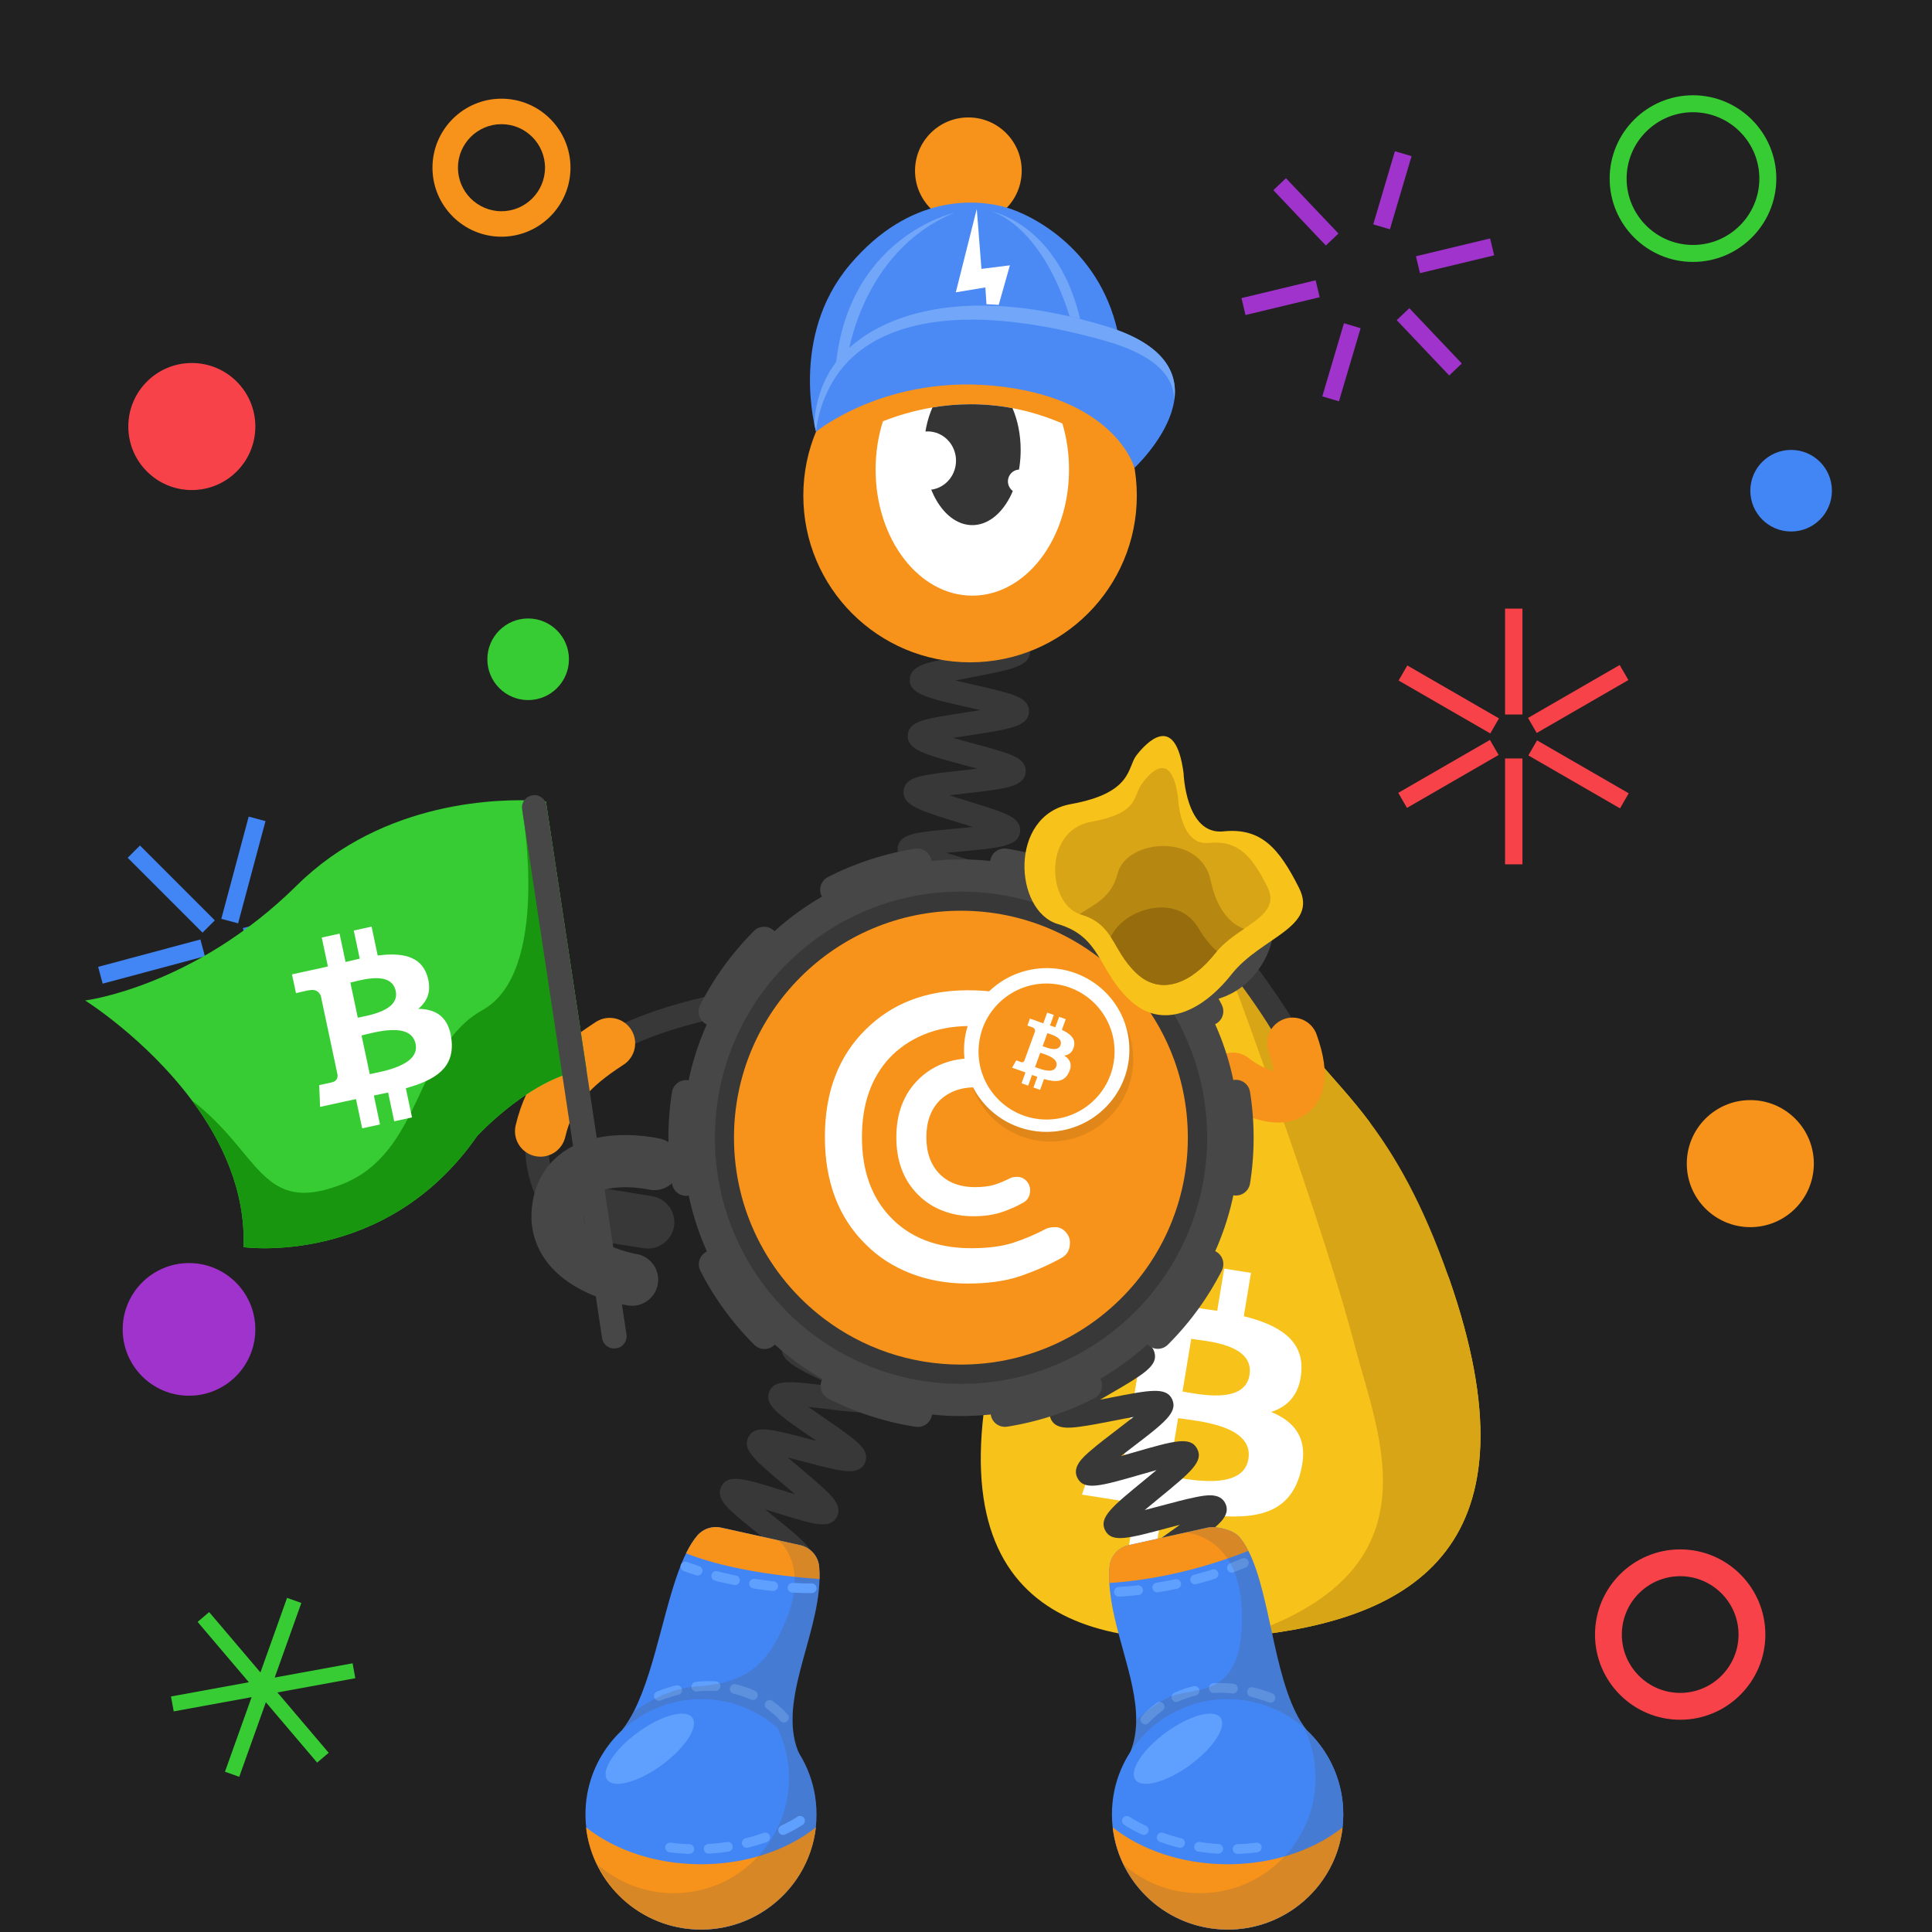 <svg width="1000" height="1000" viewBox="0 0 1000 1000" fill="none" xmlns="http://www.w3.org/2000/svg">
<rect x="0" y="0" width="1000" height="1000" fill="#333333" stroke="none"/>
<g clip-path="url(#clip0_1817_18940)">
<rect width="1000" height="1000" fill="white"/>
<path d="M1000 0H0V1000H1000V0Z" fill="white"/>
<path d="M1000 0H0V1000H1000V0Z" fill="#212121"/>
<path d="M838.347 344.202L790.898 371.597L795.398 379.391L842.847 351.996L838.347 344.202Z" fill="#F74249"/>
<path d="M795.578 383.214L791.078 391.008L838.526 418.403L843.026 410.609L795.578 383.214Z" fill="#F74249"/>
<path d="M788.016 392.58H779.016V447.37H788.016V392.58Z" fill="#F74249"/>
<path d="M771.19 382.98L723.742 410.375L728.242 418.169L775.69 390.774L771.19 382.98Z" fill="#F74249"/>
<path d="M728.422 344.441L723.922 352.235L771.37 379.63L775.87 371.836L728.422 344.441Z" fill="#F74249"/>
<path d="M788.016 315.03H779.016V369.82H788.016V315.03Z" fill="#F74249"/>
<path d="M183.909 868.64L182.5 860.92L142.189 868.29L155.97 829.69L148.579 827.05L134.8 865.65L108.26 834.41L102.279 839.49L128.81 870.73L88.5 878.09L89.909 885.81L130.229 878.45L116.439 917.04L123.829 919.68L137.619 881.09L164.149 912.32L170.13 907.24L143.6 876.01L183.909 868.64Z" fill="#37CC33"/>
<path d="M128.727 422.671L114.547 475.593L123.24 477.922L137.42 425L128.727 422.671Z" fill="#4285F4"/>
<path d="M178.633 466.195L125.711 480.375L128.04 489.068L180.962 474.888L178.633 466.195Z" fill="#4285F4"/>
<path d="M127.294 492.466L120.93 498.829L159.672 537.572L166.036 531.208L127.294 492.466Z" fill="#4285F4"/>
<path d="M108.656 497.576L94.477 550.498L103.17 552.827L117.349 499.905L108.656 497.576Z" fill="#4285F4"/>
<path d="M103.726 486.264L50.805 500.444L53.134 509.137L106.056 494.958L103.726 486.264Z" fill="#4285F4"/>
<path d="M72.45 437.63L66.086 443.994L104.828 482.736L111.192 476.373L72.45 437.63Z" fill="#4285F4"/>
<path d="M99.287 253.65C117.446 253.65 132.167 238.929 132.167 220.77C132.167 202.611 117.446 187.89 99.287 187.89C81.128 187.89 66.406 202.611 66.406 220.77C66.406 238.929 81.128 253.65 99.287 253.65Z" fill="#F74249"/>
<path d="M927.08 275.11C938.744 275.11 948.2 265.654 948.2 253.99C948.2 242.326 938.744 232.87 927.08 232.87C915.416 232.87 905.961 242.326 905.961 253.99C905.961 265.654 915.416 275.11 927.08 275.11Z" fill="#4285F4"/>
<path d="M273.369 362.36C285.033 362.36 294.489 352.904 294.489 341.24C294.489 329.576 285.033 320.12 273.369 320.12C261.705 320.12 252.25 329.576 252.25 341.24C252.25 352.904 261.705 362.36 273.369 362.36Z" fill="#37CC33"/>
<path d="M905.959 635.17C924.118 635.17 938.839 620.449 938.839 602.29C938.839 584.131 924.118 569.41 905.959 569.41C887.8 569.41 873.078 584.131 873.078 602.29C873.078 620.449 887.8 635.17 905.959 635.17Z" fill="#F7931A"/>
<path d="M97.829 722.42C116.789 722.42 132.159 707.05 132.159 688.09C132.159 669.13 116.789 653.76 97.829 653.76C78.869 653.76 63.5 669.13 63.5 688.09C63.5 707.05 78.869 722.42 97.829 722.42Z" fill="#A033CC"/>
<path d="M876.287 135.57C852.507 135.57 833.156 116.22 833.156 92.44C833.156 68.66 852.507 49.31 876.287 49.31C900.067 49.31 919.417 68.66 919.417 92.44C919.407 116.23 900.067 135.57 876.287 135.57ZM876.287 58.09C857.347 58.09 841.937 73.5 841.937 92.44C841.937 111.38 857.347 126.79 876.287 126.79C895.227 126.79 910.637 111.38 910.637 92.44C910.637 73.5 895.227 58.09 876.287 58.09Z" fill="#37CC33"/>
<path d="M259.563 122.52C239.863 122.52 223.844 106.5 223.844 86.8C223.844 67.1 239.863 51.08 259.563 51.08C279.263 51.08 295.283 67.1 295.283 86.8C295.273 106.5 279.253 122.52 259.563 122.52ZM259.563 64.27C247.143 64.27 237.033 74.38 237.033 86.8C237.033 99.22 247.143 109.33 259.563 109.33C271.983 109.33 282.094 99.22 282.094 86.8C282.094 74.38 271.983 64.27 259.563 64.27Z" fill="#F7931A"/>
<path d="M869.66 890.14C845.35 890.14 825.57 870.36 825.57 846.05C825.57 821.74 845.35 801.96 869.66 801.96C893.97 801.96 913.751 821.74 913.751 846.05C913.751 870.36 893.98 890.14 869.66 890.14ZM869.66 815.84C853.01 815.84 839.461 829.39 839.461 846.04C839.461 862.69 853.01 876.24 869.66 876.24C886.31 876.24 899.86 862.69 899.86 846.04C899.86 829.39 886.31 815.84 869.66 815.84Z" fill="#F74249"/>
<path d="M771.273 123.419L732.883 132.634L734.983 141.385L773.373 132.171L771.273 123.419Z" fill="#A033CC"/>
<path d="M729.466 159.513L722.938 165.707L750.112 194.346L756.64 188.152L729.466 159.513Z" fill="#A033CC"/>
<path d="M695.626 167.313L684.414 205.166L693.043 207.722L704.255 169.869L695.626 167.313Z" fill="#A033CC"/>
<path d="M680.968 145.083L642.578 154.297L644.679 163.049L683.069 153.835L680.968 145.083Z" fill="#A033CC"/>
<path d="M665.615 92.24L659.086 98.435L686.26 127.074L692.789 120.879L665.615 92.24Z" fill="#A033CC"/>
<path d="M722.001 78.275L710.789 116.128L719.418 118.684L730.63 80.831L722.001 78.275Z" fill="#A033CC"/>
</g>
<defs>
<clipPath id="clip0_1817_18940">
<rect width="1000" height="1000" fill="white"/>
</clipPath>
</defs>



<!-- next -->
<path d="M644.84 846.94C643.77 847.05 642.7 847.15 641.63 847.24C553.87 855.25 477.18 829.7 519.75 680.97C542.71 600.75 586.21 469.65 586.21 469.65L572.929 450.68C571.259 448.4 572.959 445.2 575.779 445.29C575.779 445.29 560.94 433.77 567.3 435.34C576.63 437.65 586.23 438.39 593.75 432.41L597.689 413.81C602.069 410.32 616.969 431.88 627.579 448.62C629.389 451.49 631.079 454.21 632.559 456.64C632.659 464.89 632.729 471.38 632.729 471.39C648.139 514.08 665.31 529.16 683.63 550.7C691.01 559.37 699.59 568.37 708.76 580.59C723.61 606.98 738.31 635.11 750 661.59C798.18 799.67 732.5 838.42 644.84 846.94Z" fill="#F7C21A"/>
<path d="M644.842 846.94C643.772 847.05 642.702 847.15 641.632 847.24C745.252 814.03 713.961 744.96 701.521 697.57C680.341 616.86 623.922 469.47 623.922 469.47L627.581 448.62L628.642 437.9C625.112 451.6 632.402 442.23 632.562 456.64C632.662 464.89 632.731 471.38 632.731 471.39C648.141 514.08 665.312 529.16 683.632 550.7C691.012 559.37 699.592 568.37 708.762 580.59C721.912 598.11 736.272 622.26 750.002 661.59C798.182 799.67 732.502 838.42 644.842 846.94Z" fill="#D8A516"/>
<path d="M604.397 466.12L582.007 437.54C582.007 437.54 581.627 438.45 575.347 438.1C569.067 437.75 569.066 437.75 563.366 436.79C562.216 436.6 582.977 447.88 582.397 448.93C581.957 449.73 598.557 468.12 598.557 468.12L604.397 466.12Z" fill="#3A3A3A"/>
<path d="M593.92 474.57L577.359 522.93L610.149 473.21L593.92 474.57Z" fill="#3A3A3A"/>
<path d="M647.428 460.61L587.048 472.69C584.658 473.17 582.338 471.62 581.858 469.23L581.798 468.93C581.318 466.54 582.868 464.22 585.258 463.74L645.638 451.66C648.028 451.18 650.347 452.73 650.827 455.12L650.888 455.42C651.358 457.81 649.818 460.14 647.428 460.61Z" fill="white"/>
<path d="M649.102 472.61L582.331 478.23C579.791 478.44 577.562 476.56 577.352 474.02C577.142 471.48 579.022 469.25 581.562 469.03L648.331 463.41C650.871 463.2 653.102 465.08 653.322 467.62C653.532 470.16 651.642 472.39 649.102 472.61Z" fill="white"/>
<path d="M621.921 503.57C626.921 491.86 628.131 479.67 623.331 467.51C622.391 465.14 624.151 462.57 626.701 462.65C628.871 462.71 630.701 462.87 630.901 463.51C637.521 477.59 637.151 493.18 630.331 507.14C629.401 508.71 626.062 509.24 623.712 508.18C621.952 507.39 621.161 505.34 621.921 503.57Z" fill="white"/>
<path d="M646.741 711.75C644.181 727.18 619.901 721.49 612.071 720.26L616.581 692.99C624.421 694.22 649.411 695.66 646.741 711.75ZM646.172 755.19C643.372 772.15 614.221 765.56 604.821 764.09L609.802 734.02C619.202 735.5 649.102 737.5 646.172 755.19ZM673.602 709.73C674.702 693.3 661.422 685.64 643.792 681.27L647.502 658.83L633.642 656.64L630.021 678.49C626.381 677.91 622.642 677.4 618.932 676.88L622.571 654.89L608.722 652.7L605.002 675.13C601.992 674.72 599.031 674.31 596.161 673.85L596.172 673.78L577.052 670.75L574.642 685.34C574.642 685.34 584.912 686.77 584.712 686.92C590.332 687.81 591.621 691.31 591.691 694.16L587.462 719.72C587.852 719.78 588.351 719.88 588.911 720.05C588.451 719.98 587.951 719.9 587.451 719.82L581.521 755.63C580.981 757.33 579.492 759.94 575.562 759.33C575.712 759.51 565.481 757.73 565.481 757.73L560.031 773.61L578.071 776.46C581.431 776.99 584.722 777.57 587.962 778.11L584.212 800.8L598.062 802.99L601.781 780.54C605.571 781.22 609.242 781.83 612.842 782.39L609.132 804.74L622.991 806.93L626.741 784.28C650.261 786.65 667.532 783.44 673.132 762.2C677.642 745.1 670.632 736.04 657.922 730.82C666.612 728.06 672.812 721.75 673.602 709.73Z" fill="white"/>
<path d="M285.351 621.96C285.351 621.96 228.241 529.009 430.041 512.479" stroke="#383838" stroke-width="12.035" stroke-miterlimit="10"/>
<path d="M279.734 585.509C284.734 564.459 295.984 552.739 315.574 540.029" stroke="#F7931A" stroke-width="26.366" stroke-miterlimit="10" stroke-linecap="round"/>
<path fill-rule="evenodd" clip-rule="evenodd" d="M299.71 627.189C300.75 619.789 307.65 614.519 315.05 615.499L337.25 619.099C344.65 620.139 349.919 627.039 348.939 634.439C347.899 641.839 341 647.109 333.6 646.129L313.199 642.979C305.729 641.939 298.68 634.589 299.71 627.189Z" fill="#383838"/>
<path d="M639.051 495.46C639.051 495.46 760.491 647.33 564.711 512.49" stroke="#383838" stroke-width="12.035" stroke-miterlimit="10"/>
<path d="M669.061 539.899C682.301 576.989 654.051 570.629 638.141 558.009" stroke="#F7931A" stroke-width="26.366" stroke-miterlimit="10" stroke-linecap="round"/>
<path fill-rule="evenodd" clip-rule="evenodd" d="M629.538 487.109C633.958 481.079 632.678 472.489 626.708 468.029L609.888 456.059C603.858 451.639 595.267 452.919 590.807 458.889C586.387 464.919 587.658 473.509 593.638 477.969L610.458 489.939C616.538 494.409 625.128 493.139 629.538 487.109Z" fill="#383838"/>
<path d="M586.922 494.1C586.922 494.1 622.871 519.73 640.941 493.25C659.011 466.77 620.401 443.18 620.401 443.18" stroke="#474747" stroke-width="27" stroke-miterlimit="10" stroke-linecap="round" stroke-linejoin="round"/>
<path d="M607.971 927.36C608.391 927.11 609.631 925.96 609.791 923.92L597.791 922.98C598.371 915.55 607.3 914.21 628.87 910.99C630.7 910.72 632.751 910.41 634.851 910.08C632.301 909.5 629.771 908.96 627.551 908.48C607.241 904.09 598.831 902.27 598.731 895.1C598.631 887.59 607.431 885.47 628.681 880.35C630.251 879.97 631.991 879.55 633.771 879.11C631.371 878.82 629.021 878.56 626.941 878.32C620.541 877.6 614.501 876.93 609.731 876.09C604.931 875.25 597.68 873.97 596.99 867.93C596.13 860.58 604.591 857.49 625.021 850.01C626.321 849.53 627.751 849.01 629.221 848.47C627.181 848.49 625.19 848.52 623.41 848.55C602.58 848.89 593.961 849.03 592.181 842.1C590.361 834.93 598.281 830.72 617.401 820.55C618.651 819.88 620.021 819.16 621.431 818.4C619.451 818.7 617.531 819 615.791 819.27C595.171 822.48 586.631 823.81 583.881 817.22C581.061 810.32 588.351 805.14 605.961 792.62C607.421 791.58 609.061 790.42 610.721 789.22C608.501 789.8 606.331 790.38 604.401 790.89C583.911 796.37 575.441 798.64 572.061 792.18C568.601 785.55 575.48 779.91 592.12 766.28C594.09 764.67 596.381 762.79 598.631 760.9C595.771 761.69 592.881 762.52 590.401 763.24C569.661 769.22 561.081 771.7 557.671 764.97C554.761 759.31 560.531 754.28 564.361 750.96C568.131 747.67 573.331 743.71 578.361 739.87C580.881 737.95 583.91 735.63 586.74 733.4C583.32 734.01 579.751 734.71 576.761 735.3C570.451 736.54 563.93 737.82 558.87 738.47C553.76 739.13 546.041 740.12 543.731 734.06C541.441 728.06 547.771 723.83 551.971 721.02C556.061 718.29 561.661 715.04 567.071 711.91C570.101 710.15 573.801 708.01 577.171 705.96C573.591 706.05 569.791 706.22 566.641 706.36C545.211 707.31 535.431 707.74 533.821 700.11C532.481 693.86 539.371 690.68 543.921 688.58C548.341 686.54 554.071 684.33 560.131 681.99C563.391 680.73 567.371 679.19 571.021 677.69C567.611 677.27 564.001 676.88 561.001 676.56C539.561 674.27 529.78 673.22 529.28 665.44C528.86 657.99 537.32 656 557.74 651.19C565.72 649.31 577.791 646.47 580.151 644.81C579.761 645.09 578.641 646.32 578.641 648.33H590.681C590.681 655.8 581.851 657.88 560.501 662.91C559.161 663.23 557.691 663.57 556.181 663.93C558.321 664.17 560.41 664.39 562.28 664.6C568.67 665.28 574.711 665.93 579.481 666.74C584.271 667.55 591.501 668.79 592.261 674.78C593.211 682.11 584.801 685.36 564.461 693.21C563.381 693.63 562.211 694.08 561.011 694.55C562.801 694.48 564.531 694.4 566.101 694.33C586.921 693.41 595.541 693.03 597.521 699.93C599.611 706.95 591.851 711.45 573.111 722.32C571.961 722.99 570.71 723.71 569.41 724.47C571.18 724.13 572.9 723.79 574.45 723.49C595.13 719.43 603.691 717.75 606.721 724.3C609.761 731.06 602.71 736.45 585.66 749.45C583.99 750.72 582.101 752.17 580.191 753.65C582.601 752.98 584.981 752.29 587.061 751.69C607.641 745.76 616.151 743.3 619.631 749.86C623.131 756.45 616.28 762.06 599.74 775.61C597.56 777.39 594.991 779.5 592.521 781.59C595.561 780.82 598.651 779.99 601.291 779.29C607.491 777.63 613.891 775.92 618.891 774.92C623.921 773.92 631.521 772.4 634.261 778.22C637.031 783.93 631.111 788.74 627.191 791.93C623.351 795.05 618.061 798.81 612.941 802.45C610.261 804.36 607.011 806.67 604.011 808.89C607.411 808.42 610.98 807.86 613.95 807.4C620.36 806.4 626.981 805.37 632.131 804.92C637.311 804.46 645.141 803.77 647.191 809.99C649.211 816.04 642.741 820.02 638.461 822.66C634.281 825.24 628.571 828.27 623.061 831.21C620.031 832.82 616.351 834.78 612.981 836.66C616.461 836.65 620.161 836.6 623.231 836.55C629.731 836.44 636.461 836.34 641.641 836.6C646.851 836.86 654.721 837.26 655.901 843.7C657.251 851.07 649.031 854.08 629.171 861.35C626.021 862.5 622.21 863.9 618.66 865.28C621.95 865.7 625.401 866.09 628.291 866.41C649.721 868.81 659.501 869.91 660.001 877.66C660.411 885.13 651.951 887.16 631.511 892.09C628.331 892.86 624.491 893.78 620.891 894.72C624.051 895.45 627.341 896.16 630.101 896.76C651.121 901.3 660.721 903.37 660.421 911.13C660.211 918.52 651.56 919.81 630.66 922.93C622.6 924.1 610.441 925.92 607.971 927.36Z" fill="#383838"/>
<path d="M505.14 627.51C502.63 621.58 508.871 616.81 513.001 613.65C517.151 610.48 522.771 606.73 528.211 603.11C530.161 601.81 532.41 600.31 534.65 598.79C531.5 599.33 528.29 599.93 525.56 600.44C519.44 601.58 513.12 602.76 508.27 603.35C503.34 603.96 495.88 604.87 493.6 599.07C490.82 591.93 498.58 587.01 517.32 575.14C519.34 573.86 521.68 572.38 523.99 570.88C520.67 571.35 517.27 571.87 514.39 572.32C507.99 573.31 501.94 574.25 497.1 574.7C492.16 575.16 484.68 575.85 482.62 569.94C480.46 563.87 487.05 559.45 491.41 556.53C495.8 553.59 501.7 550.17 507.4 546.87C509.54 545.63 512.051 544.18 514.501 542.72C510.961 543.02 507.301 543.39 504.211 543.7C497.801 544.35 491.741 544.96 486.921 545.15C481.971 545.35 474.49 545.64 472.78 539.6C470.6 532.08 479.63 527.71 499.41 518.13C501.8 516.97 504.62 515.61 507.36 514.24C503.49 514.16 499.371 514.16 495.971 514.15C489.541 514.14 483.47 514.14 478.68 513.84C473.72 513.53 466.24 513.07 465.23 506.82C463.92 499.05 473.4 495.95 494.18 489.15C496.96 488.24 500.29 487.15 503.45 486.06C499.71 485.37 495.7 484.72 492.39 484.17C486.16 483.15 479.73 482.09 474.89 480.98C469.92 479.84 462.411 478.11 462.501 471.63C462.501 465.24 470.04 463.56 475.02 462.46C479.9 461.38 486.38 460.36 492.64 459.39C495.6 458.93 499.12 458.38 502.49 457.8C499.51 456.88 496.45 455.98 493.85 455.22C487.59 453.38 481.12 451.48 476.23 449.7C471.35 447.91 463.96 445.21 464.64 438.79C465.26 432.63 472.64 431.5 477.53 430.74C482.33 430 488.41 429.45 494.85 428.86C497.46 428.62 500.491 428.34 503.501 428.03C501.291 427.34 499.11 426.67 497.19 426.08C475.85 419.53 467.01 416.82 467.69 409.23C468.31 403.1 475.56 401.85 480.36 401.01C485.08 400.19 491.101 399.52 497.461 398.81C499.991 398.53 502.91 398.2 505.82 397.85C503.71 397.27 501.631 396.71 499.791 396.22C478.341 390.46 469.46 388.07 469.85 380.49C470.2 374.33 477.461 372.77 482.261 371.73C487.001 370.71 493.031 369.79 499.421 368.81C501.841 368.44 504.62 368.02 507.41 367.56C505.27 367.06 503.161 366.58 501.291 366.16C479.701 361.26 470.77 359.23 470.87 351.68C471.04 345.48 478.241 343.64 483.001 342.42C487.731 341.21 494.03 340.01 500.12 338.84C508.19 337.3 520.38 334.97 522.81 333.42C522.37 333.7 521.12 334.98 521.12 337.13H533.16C533.16 344.78 524.151 346.5 502.381 350.66C499.981 351.12 497.2 351.65 494.44 352.21C497.72 353 501.101 353.77 503.961 354.42C510.271 355.85 516.23 357.21 520.89 358.57C525.63 359.96 532.8 362.05 532.62 368.25C532.32 375.96 523.22 377.35 501.24 380.71C498.84 381.08 496.051 381.5 493.291 381.95C496.601 382.89 500.031 383.81 502.921 384.59C509.151 386.26 515.03 387.84 519.61 389.38C524.28 390.95 531.35 393.32 530.9 399.52C530.4 406.02 522.57 407.42 517.4 408.34C512.17 409.28 505.371 410.04 498.791 410.77C496.521 411.02 493.911 411.31 491.291 411.63C494.531 412.68 497.881 413.71 500.721 414.58C506.851 416.46 512.641 418.24 517.131 419.92C521.721 421.64 528.65 424.24 528.02 430.37C527.23 437.99 518.07 438.82 495.94 440.85C494.03 441.02 491.88 441.22 489.68 441.44C492.31 442.24 494.94 443.01 497.23 443.68C503.2 445.43 509.361 447.24 513.971 448.91C518.611 450.59 525.61 453.12 525.18 459.23C524.69 466.57 515.85 467.95 494.49 471.29C493.47 471.45 492.37 471.62 491.24 471.8C492.32 471.98 493.35 472.15 494.33 472.31C515.64 475.81 524.461 477.25 525.041 484.52C525.541 491.56 518.02 494.02 497.91 500.6C496.47 501.07 494.891 501.59 493.261 502.13C494.201 502.13 495.12 502.13 495.98 502.13C518.2 502.16 527.39 502.17 529.12 509.45C530.77 516.34 523.66 519.78 504.66 528.98C502.62 529.97 500.311 531.09 497.971 532.24C499.741 532.07 501.461 531.9 503.011 531.74C525.121 529.51 534.27 528.58 536.6 535.78C538.53 541.56 532.35 545.66 528.27 548.36C524.25 551.02 519 554.07 513.43 557.29C511.31 558.52 508.88 559.93 506.45 561.36C508.59 561.04 510.681 560.72 512.541 560.43C534.451 557.04 543.511 555.63 546.171 562.72C548.351 568.47 542.31 572.84 538.32 575.73C534.38 578.58 529.221 581.85 523.751 585.31C521.601 586.67 519.12 588.24 516.66 589.84C519.01 589.42 521.32 588.99 523.35 588.61C545.03 584.57 554 582.9 556.85 589.9C559.2 595.64 553.241 600.17 549.291 603.16C545.401 606.12 540.05 609.68 534.87 613.12C528.05 617.66 517.74 624.53 516.1 626.89C516.4 626.46 517.051 624.79 516.221 622.81L505.14 627.51Z" fill="#383838"/>
<path d="M352.929 930.65C353.469 930.26 354.538 928.8 354.398 926.79L342.389 927.6C341.959 921.25 349.189 918.84 353.979 917.24C358.719 915.66 364.979 914.02 371.019 912.43C373.349 911.82 376.079 911.1 378.759 910.37C375.579 909.72 372.289 909.1 369.509 908.58C349.549 904.82 341.289 903.27 341.289 895.98C341.289 888.31 350.648 886.68 371.148 883.09C373.608 882.66 376.488 882.15 379.318 881.63C376.108 880.64 372.758 879.67 369.938 878.86C350.378 873.19 342.279 870.85 343.019 863.55C343.849 855.89 353.318 855.31 374.068 854.04C376.718 853.88 379.849 853.69 382.889 853.46C379.679 852 376.278 850.52 373.438 849.29C367.708 846.8 362.298 844.45 358.118 842.32C354.028 840.23 347.189 836.73 348.749 830.58C350.589 823.11 360.069 823.87 380.839 825.54C383.529 825.76 386.719 826.01 389.809 826.22C386.839 824.29 383.669 822.31 381.039 820.67C375.949 817.5 370.688 814.22 366.858 811.47C363.108 808.79 356.829 804.29 359.309 798.43C362.169 791.38 371.398 793.47 391.618 798.06C394.088 798.62 396.999 799.28 399.849 799.89C397.379 797.84 394.809 795.77 392.629 794.02C387.919 790.22 383.039 786.3 379.519 783.07C375.889 779.74 370.408 774.72 373.448 769.18C377.028 762.73 385.238 765.29 405.068 771.46C407.068 772.08 409.338 772.79 411.648 773.49C409.838 771.94 408.028 770.43 406.448 769.1C390.558 755.75 383.979 750.22 387.419 743.75C390.749 737.4 398.939 739.58 418.749 744.83C420.009 745.16 421.369 745.53 422.789 745.9C421.779 745.21 420.808 744.54 419.908 743.92C402.698 732.11 395.579 727.23 398.129 720.45C400.559 713.86 408.809 714.86 428.749 717.28C429.829 717.41 430.979 717.55 432.169 717.69C431.549 717.4 430.948 717.11 430.368 716.84C411.858 708.11 403.408 704.13 404.868 696.95C406.288 690.07 414.559 689.73 434.549 688.92C435.889 688.87 437.349 688.81 438.849 688.74C437.959 688.47 437.098 688.21 436.278 687.97C416.018 681.89 407.629 679.38 408.019 672.05C408.429 664.97 416.609 663.54 436.389 660.08C444.079 658.73 455.698 656.7 458.068 655.26C457.488 655.61 456.299 657 456.299 659.04H468.339C468.339 666.71 458.979 668.34 438.469 671.93C435.929 672.38 432.919 672.9 429.999 673.45C433.319 674.51 436.818 675.56 439.738 676.43C445.698 678.22 451.339 679.91 455.719 681.53C460.019 683.12 467.209 685.78 466.379 692.06C465.459 699.69 455.928 700.08 435.028 700.93C432.288 701.04 429.038 701.18 425.908 701.35C429.148 702.95 432.619 704.59 435.499 705.95C440.899 708.5 446.489 711.13 450.599 713.4C454.619 715.62 461.338 719.33 459.608 725.42C457.428 732.88 447.989 731.73 427.299 729.22C424.619 728.89 421.438 728.51 418.358 728.18C421.188 730.19 424.209 732.26 426.719 733.99C431.689 737.4 436.838 740.93 440.578 743.87C444.438 746.9 450.279 751.48 447.669 757.22C444.929 763.06 437.518 761.6 432.608 760.63C427.798 759.68 421.629 758.05 415.669 756.46C413.279 755.83 410.479 755.08 407.709 754.38C409.939 756.3 412.238 758.24 414.198 759.88C418.868 763.8 423.698 767.86 427.198 771.21C430.758 774.62 436.149 779.77 433.099 785.26C429.529 791.68 421.319 789.13 401.499 782.95C399.809 782.42 397.928 781.84 395.988 781.25C397.458 782.45 398.898 783.61 400.188 784.65C416.448 797.74 423.168 803.16 419.988 809.73C416.848 816.12 408.679 814.27 388.969 809.81C387.699 809.52 386.309 809.21 384.879 808.89C385.759 809.44 386.608 809.97 387.408 810.47C405.228 821.59 412.608 826.19 410.368 833.11C408.128 839.82 399.859 839.16 379.889 837.55C378.639 837.45 377.279 837.34 375.879 837.23C376.699 837.59 377.499 837.93 378.249 838.26C397.639 846.68 405.659 850.16 404.389 857.39C403.159 864.33 394.868 864.84 374.818 866.06C373.338 866.15 371.719 866.25 370.039 866.36C371.179 866.69 372.279 867.01 373.299 867.31C393.599 873.19 402.008 875.62 401.618 882.99C401.208 890.07 393.018 891.5 373.238 894.96C371.488 895.27 369.529 895.61 367.519 895.97C368.999 896.25 370.439 896.52 371.749 896.77C392.569 900.69 401.189 902.31 401.479 909.7C401.789 916.83 393.679 918.96 374.089 924.09C366.549 926.05 355.169 929.03 352.929 930.65Z" fill="#383838"/>
<path d="M497.418 732.95C576.978 732.95 641.468 668.46 641.468 588.9C641.468 509.34 576.978 444.85 497.418 444.85C417.858 444.85 353.367 509.34 353.367 588.9C353.367 668.45 417.858 732.95 497.418 732.95Z" fill="#474747"/>
<path d="M497.422 716.28C567.782 716.28 624.812 659.25 624.812 588.89C624.812 518.54 567.782 461.5 497.422 461.5C427.072 461.5 370.031 518.53 370.031 588.89C370.031 659.25 427.062 716.28 497.422 716.28Z" fill="#383838"/>
<path d="M599.282 690.74C655.532 634.48 655.532 543.28 599.282 487.02C543.032 430.77 451.822 430.77 395.562 487.02C339.312 543.28 339.312 634.48 395.562 690.74C451.812 746.99 543.022 746.99 599.282 690.74Z" stroke="#474747" stroke-width="14.819" stroke-miterlimit="10" stroke-linecap="round" stroke-dasharray="45.27 45.27"/>
<path d="M614.826 588.85C614.826 653.72 562.236 706.31 497.366 706.31C470.816 706.31 446.326 697.5 426.656 682.65C412.096 671.66 400.176 657.35 392.026 640.86C384.266 625.18 379.906 607.52 379.906 588.85C379.906 523.98 432.496 471.39 497.366 471.39C562.236 471.39 614.826 523.98 614.826 588.85Z" fill="#F7931A"/>
<path fill-rule="evenodd" clip-rule="evenodd" d="M541.49 636C542.65 635.46 544.211 635.18 546.251 635.18C548.291 635.18 550.061 636 551.551 637.63C553.051 639.26 553.801 641.1 553.801 643.21C553.801 647.02 552.241 649.67 549.171 651.24C542.571 654.91 535.43 657.97 527.95 660.56C520.4 663.08 511.351 664.37 500.881 664.37C490.411 664.37 480.61 662.67 471.57 659.2C462.52 655.73 454.7 650.7 448.11 644.1C434.03 630.29 426.961 611.73 426.961 588.46C426.961 565.2 434.03 546.7 448.11 532.83C461.78 519.29 479.401 512.56 500.961 512.56C511.371 512.56 520.341 513.85 527.891 516.37C535.441 518.89 541.22 521.27 545.23 523.44C549.24 525.62 551.691 527.39 552.511 528.75C553.331 530.11 553.801 531.81 553.801 533.85C553.801 535.89 553.051 537.73 551.551 539.36C550.051 540.99 548.291 541.81 546.251 541.81C544.211 541.81 542.65 541.54 541.49 540.99C535.85 538 530.06 535.62 524.15 533.78C518.23 531.94 510.891 531.06 502.051 531.06C493.211 531.06 485.251 532.56 478.181 535.48C471.041 538.47 465.121 542.55 460.291 547.72C450.841 557.99 446.141 571.59 446.141 588.53C446.141 605.47 450.831 619.07 460.291 629.34C470.561 640.49 484.781 646.07 502.801 646.07C511.101 646.07 518.24 645.19 524.16 643.35C530.13 641.37 535.91 638.99 541.49 636Z" fill="white"/>
<path fill-rule="evenodd" clip-rule="evenodd" d="M524.143 612.459C524.683 612.189 525.502 612.049 526.522 612.049C527.542 612.049 528.423 612.459 529.173 613.269C529.923 614.089 530.263 615.039 530.263 616.059C530.263 617.959 529.512 619.329 527.952 620.069C524.622 621.909 521.083 623.469 517.343 624.699C513.603 625.919 509.042 626.599 503.812 626.599C498.573 626.599 493.682 625.709 489.192 624.009C484.702 622.309 480.763 619.789 477.423 616.459C470.353 609.519 466.883 600.269 466.883 588.639C466.883 577.009 470.423 567.759 477.423 560.819C484.293 554.089 493.063 550.689 503.883 550.689C509.123 550.689 513.613 551.299 517.353 552.599C521.093 553.889 524.022 555.049 525.992 556.139C528.032 557.229 529.192 558.109 529.662 558.789C530.072 559.469 530.272 560.289 530.272 561.309C530.272 562.329 529.933 563.209 529.183 564.029C528.433 564.849 527.552 565.249 526.532 565.249C525.512 565.249 524.692 565.109 524.152 564.839C521.362 563.339 518.443 562.189 515.513 561.239C512.593 560.289 508.842 559.879 504.492 559.879C500.142 559.879 496.122 560.629 492.522 562.119C488.982 563.619 485.992 565.659 483.612 568.239C478.922 573.409 476.543 580.209 476.543 588.639C476.543 597.069 478.922 603.869 483.612 609.039C488.782 614.619 495.852 617.399 504.832 617.399C508.982 617.399 512.523 616.929 515.513 616.039C518.433 615.119 521.363 613.889 524.143 612.459Z" fill="white" stroke="white" stroke-width="5.873"/>
<path d="M327.173 662.37C327.173 662.37 283.533 655.66 289.053 624.08C294.573 592.5 338.693 602.52 338.693 602.52" stroke="#474747" stroke-width="27" stroke-miterlimit="10" stroke-linecap="round" stroke-linejoin="round"/>
<path fill-rule="evenodd" clip-rule="evenodd" d="M282.551 414.81L303.561 553.81C276.251 556.31 247.001 587.95 247.001 587.95C199.821 655.92 126.051 645.51 126.051 645.51C127.171 616.26 114.79 590.31 99.33 569.57C75.39 537.46 44.07 517.85 44.07 517.85C44.07 517.85 100.47 510.86 153.66 458.27C198.71 413.72 259.921 413.46 277.591 414.43C280.771 414.6 282.551 414.81 282.551 414.81Z" fill="#37CC33"/>
<path fill-rule="evenodd" clip-rule="evenodd" d="M282.549 414.81L303.559 553.81C276.249 556.31 246.999 587.95 246.999 587.95C199.819 655.92 126.049 645.51 126.049 645.51C127.169 616.26 114.788 590.31 99.328 569.57C134.748 596.58 135.079 629.45 177.049 612.97C219.029 596.48 214.758 542.28 249.818 522.77C284.898 503.25 270.599 421.16 270.599 421.16L277.578 414.43C280.768 414.6 282.549 414.81 282.549 414.81Z" fill="#19960F"/>
<path fill-rule="evenodd" clip-rule="evenodd" d="M319.042 697.84L318.742 697.89C315.342 698.4 312.172 696.06 311.652 692.66L270.242 418.78C269.732 415.38 272.072 412.21 275.472 411.69L275.772 411.64C279.172 411.13 282.342 413.47 282.862 416.87L324.272 690.75C324.782 694.16 322.442 697.33 319.042 697.84Z" fill="#474747"/>
<path d="M204.82 512.94C207 523.23 190.4 525.61 185.2 526.76L181.351 508.58C186.551 507.43 202.55 502.21 204.82 512.94ZM215.101 540.27C217.501 551.57 197.641 554.59 191.391 555.97L187.141 535.93C193.401 534.56 212.601 528.48 215.101 540.27ZM221.141 505.1C217.801 494.55 207.621 493 195.501 494.58L192.33 479.62L183.11 481.64L186.2 496.2C183.78 496.73 181.31 497.32 178.86 497.91L175.751 483.25L166.541 485.27L169.711 500.22C167.721 500.7 165.77 501.17 163.86 501.59L163.851 501.54L151.141 504.33L153.2 514.05C153.2 514.05 159.981 512.43 159.891 512.58C163.621 511.76 165.291 513.64 166.041 515.41L169.65 532.45C169.91 532.39 170.251 532.33 170.641 532.3C170.331 532.37 170.001 532.44 169.671 532.52L174.73 556.39C174.81 557.59 174.51 559.59 171.91 560.17C172.05 560.25 165.211 561.64 165.211 561.64L165.681 572.92L177.671 570.29C179.901 569.8 182.111 569.36 184.261 568.9L187.471 584.03L196.681 582.01L193.511 567.04C196.051 566.54 198.501 566.02 200.891 565.49L204.041 580.39L213.261 578.37L210.061 563.27C225.371 558.99 235.39 552.75 233.69 538.08C232.32 526.27 225.72 522.31 216.48 522.16C221.26 518.28 223.591 512.81 221.141 505.1Z" fill="white"/>
<path fill-rule="evenodd" clip-rule="evenodd" d="M612.618 400.2C612.618 400.2 613.659 432.31 633.179 430.32C652.689 428.32 661.939 438.86 672.339 459.5C682.739 480.15 652.708 484.95 637.438 504.31C622.168 523.67 601.508 533.33 584.828 517.72C568.148 502.12 570.179 484.97 547.509 478.27C524.839 471.57 521.999 422.02 554.249 416.2C586.499 410.38 583.358 397.22 588.188 391C593.018 384.77 608.358 367.83 612.618 400.2Z" fill="#F7C21A"/>
<path fill-rule="evenodd" clip-rule="evenodd" d="M643.926 480.74C638.766 484.26 633.136 488.15 628.946 493.46C617.146 508.42 601.186 515.88 588.296 503.83C575.406 491.77 576.976 478.52 559.466 473.35C559.246 473.28 559.026 473.21 558.806 473.13C541.906 467.2 540.076 429.83 564.666 425.39C589.586 420.89 586.266 412.57 590.896 405.92C595.526 399.27 606.476 388.02 609.766 413.03C609.766 413.03 610.576 437.84 625.646 436.3C640.726 434.76 647.876 442.89 655.906 458.85C661.086 469.13 653.286 474.33 643.926 480.74Z" fill="#D8A516"/>
<path fill-rule="evenodd" clip-rule="evenodd" d="M643.933 480.74C639.153 484 633.972 487.58 629.902 492.31C629.582 492.68 629.262 493.07 628.952 493.46C617.152 508.42 601.193 515.88 588.303 503.83C581.443 497.41 578.682 490.66 574.952 484.96C571.682 479.96 567.673 475.77 559.473 473.35C559.253 473.28 559.032 473.21 558.812 473.13C567.323 467.52 575.182 464.6 578.572 451.86C583.262 434.22 621.472 430.97 626.652 455.75C630.402 473.7 639.313 479.11 643.933 480.74Z" fill="#B78811"/>
<path fill-rule="evenodd" clip-rule="evenodd" d="M629.903 492.31C629.583 492.68 629.263 493.07 628.953 493.46C617.153 508.42 601.194 515.88 588.304 503.83C581.444 497.41 578.683 490.66 574.953 484.96C581.523 470.45 609.273 461.59 620.363 480.44C623.523 485.81 626.783 489.62 629.903 492.31Z" fill="#966C0C"/>



<!-- next -->
<path d="M416.021 912.38C420.051 920.42 422.331 929.49 422.331 939.1C422.331 956.93 414.512 972.94 402.102 983.87C391.831 992.91 378.411 998.49 363.711 998.73C345.491 999.04 328.942 990.99 317.742 978.16C312.372 972 308.231 964.729 305.731 956.749C304.031 951.319 303.091 945.56 303.041 939.6C302.941 928.3 306.001 917.72 311.381 908.68C313.151 905.71 315.161 902.91 317.401 900.3H317.381C317.411 900.27 317.441 900.25 317.461 900.22C318.841 898.62 320.302 897.1 321.842 895.65C324.122 892.82 326.172 889.51 328.052 885.85C339.932 862.65 344.622 825.27 355.112 803.99C356.862 800.43 358.772 797.33 360.912 794.81C363.932 791.26 368.702 789.69 373.262 790.7L402.852 797.26C402.852 797.26 402.852 797.259 402.862 797.269L414.142 799.769C419.532 800.959 423.562 805.499 424.012 810.999C424.182 813.079 424.232 815.18 424.182 817.3C423.482 848.27 401.322 882.51 414.242 909.11C414.832 910.12 415.392 911.15 415.912 912.19C415.952 912.25 415.981 912.32 416.021 912.38Z" fill="#4285F4"/>
<path d="M405.791 889.05C405.791 889.05 381.941 859.14 335.461 880.1" stroke="#5FA0FF" stroke-width="5" stroke-miterlimit="10" stroke-linecap="round" stroke-linejoin="round" stroke-dasharray="10 10"/>
<path d="M424.179 817.3C388.639 814.76 367.139 808.76 355.109 803.99C356.859 800.43 358.769 797.33 360.909 794.81C363.929 791.26 368.699 789.69 373.259 790.7L402.849 797.26C402.849 797.26 402.849 797.259 402.859 797.269L414.139 799.769C419.529 800.959 423.559 805.499 424.009 810.999C424.179 813.079 424.229 815.18 424.179 817.3Z" fill="#F7931A"/>
<path opacity="0.2" d="M416.024 912.38C420.054 920.42 422.334 929.49 422.334 939.1C422.334 956.93 414.514 972.94 402.104 983.87L317.745 978.16C312.375 972 308.234 964.73 305.734 956.75L311.384 908.68C313.154 905.71 315.164 902.91 317.404 900.3H317.384C317.414 900.27 317.444 900.25 317.464 900.22C318.844 898.62 320.305 897.1 321.845 895.65C324.125 892.82 326.175 889.51 328.055 885.85C336.715 879.84 348.124 873.84 359.944 872.97C384.544 871.15 397.004 864.16 407.634 836.52C418.154 809.19 403.205 797.53 402.865 797.27L414.145 799.77C419.535 800.96 423.565 805.5 424.015 811C426.675 843.56 400.445 880.7 414.245 909.11C414.835 910.12 415.395 911.15 415.915 912.19C415.955 912.25 415.984 912.32 416.024 912.38Z" fill="#565656"/>
<path d="M362.97 998.74C395.91 998.74 422.62 972.03 422.62 939.09C422.62 906.15 395.91 879.44 362.97 879.44C330.03 879.44 303.32 906.15 303.32 939.09C303.33 972.04 330.03 998.74 362.97 998.74Z" fill="#4285F4"/>
<path d="M409.16 954.25C396.09 960.95 380.21 964.89 363.08 964.93H362.82C362.56 964.93 362.3 964.93 362.04 964.92C338.84 964.76 317.98 957.44 303.32 945.82C306.65 975.41 331.71 998.45 362.24 998.73C362.43 998.74 362.62 998.74 362.81 998.74H363C375.64 998.7 387.36 994.76 397.01 988.06C410.8 978.51 420.35 963.31 422.32 945.82C418.37 948.97 413.95 951.79 409.16 954.25Z" fill="#F7931A"/>
<path opacity="0.2" d="M402.471 894.41C406.241 902.23 408.351 911 408.351 920.26C408.351 953.2 381.641 979.91 348.701 979.91C333.551 979.91 319.731 974.25 309.211 964.95C318.841 984.95 339.301 998.75 362.981 998.75C395.921 998.75 422.631 972.04 422.631 939.1C422.621 921.3 414.821 905.34 402.471 894.41Z" fill="#565656"/>
<path d="M342.508 913.608C354.674 904.731 361.771 893.744 358.359 889.069C354.948 884.393 342.32 887.799 330.154 896.676C317.988 905.553 310.89 916.539 314.302 921.215C317.713 925.89 330.341 922.484 342.508 913.608Z" fill="#5FA0FF"/>
<path d="M695.271 939.6C695.101 959.68 684.842 977.45 669.392 988.15C659.702 994.86 647.942 998.79 635.362 998.74H635.171C634.981 998.74 634.792 998.74 634.602 998.73C602.132 998.19 575.972 971.7 575.972 939.1C575.972 935.1 576.361 931.19 577.131 927.42C578.181 922.11 579.942 917.06 582.302 912.37L582.282 912.38C582.322 912.32 582.352 912.25 582.392 912.19C582.922 911.15 583.482 910.12 584.072 909.11C584.482 908.26 584.862 907.4 585.202 906.53C587.242 901.38 588.072 895.96 588.102 890.36C588.192 868.11 575.422 842.88 574.202 819.37C574.052 816.55 574.061 813.76 574.291 811C574.741 805.5 578.782 800.96 584.162 799.77L613.731 793.21L625.052 790.7C629.612 789.69 638.442 791.95 641.472 795.51C643.212 797.55 644.751 799.98 646.151 802.72C658.401 826.66 659.252 874.27 676.472 895.65C678.012 897.1 679.462 898.62 680.842 900.22C680.872 900.25 680.892 900.26 680.912 900.3C689.952 910.85 695.391 924.59 695.271 939.6Z" fill="#4285F4"/>
<path d="M579.133 823.91C579.133 823.91 611.473 822.85 643.823 808.98" stroke="#5FA0FF" stroke-width="5" stroke-miterlimit="10" stroke-linecap="round" stroke-linejoin="round" stroke-dasharray="10 10"/>
<path d="M420.172 822.07C420.172 822.07 387.822 822.84 354.742 810.82" stroke="#5FA0FF" stroke-width="5" stroke-miterlimit="10" stroke-linecap="round" stroke-linejoin="round" stroke-dasharray="10 10"/>
<path d="M592.805 890.05C592.805 890.05 616.654 860.14 663.134 881.1" stroke="#5FA0FF" stroke-width="5" stroke-miterlimit="10" stroke-linecap="round" stroke-linejoin="round" stroke-dasharray="10 10"/>
<path d="M646.151 802.72C615.601 814.78 589.642 818.38 574.202 819.37C574.052 816.55 574.061 813.76 574.291 811C574.741 805.5 578.782 800.96 584.162 799.77L613.731 793.21L625.052 790.7C629.612 789.69 638.442 791.95 641.472 795.51C643.212 797.55 644.751 799.98 646.151 802.72Z" fill="#F7931A"/>
<path opacity="0.2" d="M695.272 939.6C695.102 959.68 684.842 977.45 669.392 988.15C669.342 988.12 669.282 988.09 669.232 988.06C659.202 982.3 598.802 947.32 577.132 927.42L576.742 927.06C578.272 919.62 581.182 912.68 585.202 906.53C587.242 901.38 588.072 895.96 588.102 890.36C594.322 884.66 601.002 879.99 606.392 877.91C619.382 872.9 643.302 879.51 642.852 836.21C642.452 799.02 620.042 793.91 613.732 793.21L625.052 790.7C629.612 789.69 638.442 791.95 641.472 795.51C658.422 815.44 657.282 871.83 676.472 895.65C678.012 897.1 679.462 898.62 680.842 900.22C680.872 900.25 680.892 900.26 680.912 900.3C689.952 910.85 695.392 924.59 695.272 939.6Z" fill="#565656"/>
<path d="M695.271 939.1C695.271 959.38 685.111 977.3 669.581 988.06C659.931 994.76 648.221 998.7 635.581 998.74H635.391C635.201 998.74 635.011 998.74 634.821 998.73C602.021 998.43 575.531 971.85 575.531 939.1C575.531 934.98 575.951 930.95 576.741 927.06C578.281 919.62 581.201 912.68 585.231 906.53C595.911 890.22 614.381 879.45 635.391 879.45C668.471 879.45 695.271 906.15 695.271 939.1Z" fill="#4285F4"/>
<path d="M681.792 954.25C668.712 960.95 652.832 964.89 635.702 964.93H635.442C635.182 964.93 634.922 964.93 634.662 964.92C611.452 964.76 590.582 957.44 575.922 945.82C579.252 975.41 604.322 998.45 634.862 998.73C635.052 998.74 635.242 998.74 635.432 998.74H635.622C648.272 998.7 659.992 994.76 669.642 988.06C683.442 978.51 692.992 963.31 694.962 945.82C691.002 948.96 686.592 951.79 681.792 954.25Z" fill="#F7931A"/>
<path opacity="0.2" d="M675.039 894.41C678.819 902.23 680.938 911 680.938 920.26C680.938 953.2 654.129 979.91 621.049 979.91C605.839 979.91 591.958 974.25 581.398 964.95C591.068 984.95 611.608 998.75 635.378 998.75C668.448 998.75 695.269 972.04 695.269 939.1C695.269 921.3 687.439 905.34 675.039 894.41Z" fill="#565656"/>
<path d="M615.906 913.614C628.072 904.737 635.169 893.751 631.758 889.075C628.346 884.4 615.718 887.806 603.552 896.682C591.386 905.559 584.289 916.546 587.7 921.221C591.112 925.897 603.74 922.491 615.906 913.614Z" fill="#5FA0FF"/>
<path d="M583.25 942.44C583.25 942.44 613.84 963.69 657.82 955.08" stroke="#5FA0FF" stroke-width="5" stroke-miterlimit="10" stroke-linecap="round" stroke-linejoin="round" stroke-dasharray="10 10"/>
<path d="M414.101 942.44C414.101 942.44 383.511 963.69 339.531 955.08" stroke="#5FA0FF" stroke-width="5" stroke-miterlimit="10" stroke-linecap="round" stroke-linejoin="round" stroke-dasharray="10 10"/>



<!-- next -->
<path d="M502.107 342.82C549.777 342.82 588.417 304.18 588.417 256.51C588.417 208.84 549.777 170.2 502.107 170.2C454.437 170.2 415.797 208.84 415.797 256.51C415.797 304.18 454.437 342.82 502.107 342.82Z" fill="#F7931A"/>
<path d="M502.11 191.56C523.3 191.56 540.47 185.5 540.47 178.03C540.47 170.56 523.3 164.5 502.11 164.5C480.92 164.5 463.75 170.56 463.75 178.03C463.75 185.5 480.92 191.56 502.11 191.56Z" fill="#353535"/>
<path d="M502.109 89.27V178.03" stroke="#353535" stroke-width="12.035" stroke-miterlimit="10"/>
<path d="M501.227 116C516.477 116 528.837 103.64 528.837 88.39C528.837 73.14 516.477 60.78 501.227 60.78C485.977 60.78 473.617 73.14 473.617 88.39C473.607 103.64 485.977 116 501.227 116Z" fill="#F7931A"/>



<!-- next -->
<path d="M553.32 243.03C553.32 279.09 530.911 308.31 503.261 308.31C475.621 308.31 453.211 279.09 453.211 243.03C453.211 234.18 454.561 225.74 457.011 218.05C464.321 215.17 472.961 212.53 482.631 210.91C494.951 208.83 508.951 208.41 524.061 211.26C532.361 212.82 541.001 215.37 549.881 219.18C552.101 226.57 553.32 234.61 553.32 243.03Z" fill="white"/>
<path d="M528.293 232.91C528.293 254.38 517.093 271.8 503.263 271.8C489.443 271.8 478.242 254.38 478.242 232.91C478.242 224.74 479.863 217.17 482.633 210.91C494.953 208.83 508.952 208.41 524.062 211.26C526.732 217.45 528.293 224.89 528.293 232.91Z" fill="#353535"/>
<path d="M480.144 253.58C488.254 253.58 494.833 246.8 494.833 238.44C494.833 230.08 488.254 223.3 480.144 223.3C472.034 223.3 465.453 230.08 465.453 238.44C465.453 246.8 472.034 253.58 480.144 253.58Z" fill="white"/>
<path d="M527.623 255.25C530.893 255.25 533.544 252.52 533.544 249.16C533.544 245.8 530.893 243.07 527.623 243.07C524.353 243.07 521.703 245.8 521.703 249.16C521.703 252.52 524.353 255.25 527.623 255.25Z" fill="white"/>



<!-- next -->
<path d="M422.338 223.05C422.338 223.05 408.349 174.44 439.769 137.14C471.189 99.84 505.859 103.21 520.259 107.22C534.669 111.23 571.049 129.82 579.329 175.73L494.279 182.74L446.539 193.18L434.989 208.62L422.338 223.05Z" fill="#4B8AF5"/>
<path d="M554.051 165.02L559.751 168.14C548.841 116.06 513.281 109.46 513.281 109.46C513.281 109.46 538.931 115.73 554.051 165.02Z" fill="#72A6F9"/>
<path d="M438.828 184.27C438.828 184.27 445.978 130.04 493.838 110.17C493.838 110.17 437.308 122.78 432.328 192.68L438.828 184.27Z" fill="#72A6F9"/>
<path d="M505.577 108.16L494.727 151.31L510.017 148.77L511.057 164.1L516.157 160.55L522.727 137.33L507.997 139.17L505.577 108.16Z" fill="white"/>
<path d="M422.366 223.48C422.366 223.48 462.616 190.28 525.956 201.21C578.586 210.29 587.216 242.15 587.216 242.15C587.216 242.15 642.945 190.38 572.435 168.88C501.925 147.38 462.165 158.98 442.125 179.17C422.085 199.36 421.896 217.72 422.366 223.48Z" fill="#4B8AF5"/>
<path d="M441.691 184.45C461.541 166.53 501.181 156.47 571.821 176.35C599.451 184.13 607.822 195.89 607.782 207.32C609.892 193.27 603.102 178.21 572.452 168.86C501.942 147.35 458.592 161.75 438.062 181.45C421.202 197.63 421.532 219.62 421.532 219.62C421.532 219.62 421.731 221.02 422.381 223.47C423.121 215.82 426.891 197.82 441.691 184.45Z" fill="#72A6F9"/>
<path d="M587.314 241.43C587.274 241.89 587.234 242.14 587.234 242.14C587.234 242.14 587.274 241.89 587.314 241.43Z" fill="#72A6F9"/>



<!-- next -->
<path opacity="0.3" d="M547.568 590.684C571.109 588.567 588.493 567.954 586.397 544.643C584.301 521.333 563.518 504.153 539.977 506.27C516.436 508.387 499.051 529 501.147 552.31C503.244 575.62 524.027 592.801 547.568 590.684Z" fill="black" fill-opacity="0.3"/>
<path d="M545.568 585.684C569.109 583.567 586.493 562.954 584.397 539.643C582.301 516.333 561.518 499.153 537.977 501.27C514.436 503.387 497.051 524 499.147 547.31C501.244 570.62 522.027 587.801 545.568 585.684Z" fill="white"/>
<path d="M538.161 579.291C557.504 581.243 574.768 567.143 576.719 547.8C578.671 528.456 564.572 511.193 545.228 509.242C525.884 507.29 508.621 521.389 506.67 540.733C504.718 560.076 518.817 577.339 538.161 579.291Z" fill="#F7931A"/>
<path fill-rule="evenodd" clip-rule="evenodd" d="M555.862 541.737C556.92 537.601 553.9 535.019 549.618 533.069L551.627 527.528L548.199 526.313L546.238 531.707C545.334 531.389 544.412 531.076 543.481 530.771L545.455 525.337L542.027 524.122L540.009 529.662C539.258 529.409 538.524 529.166 537.816 528.918L537.817 528.901L533.086 527.218L531.779 530.822C531.779 530.822 534.332 531.679 534.27 531.706C535.662 532.201 535.819 533.153 535.704 533.883L533.413 540.197C533.511 540.232 533.633 540.278 533.769 540.351L533.655 540.306C533.574 540.281 533.493 540.247 533.411 540.222L530.199 549.066C529.981 549.474 529.474 550.073 528.506 549.722C528.534 549.775 526.014 548.838 526.014 548.838L523.869 552.628L528.331 554.216C528.827 554.393 529.323 554.578 529.811 554.754C530.136 554.871 530.454 554.987 530.779 555.104L528.746 560.71L532.174 561.925L534.194 556.377C535.128 556.732 536.03 557.06 536.926 557.378L534.919 562.894L538.347 564.108L540.38 558.51C546.262 560.234 550.815 560.238 553.25 555.086C555.211 550.94 553.858 548.299 550.866 546.361C553.205 546.082 555.083 544.77 555.862 541.737ZM546.702 552.021C545.311 555.862 539.205 553.601 536.408 552.569C536.156 552.476 535.936 552.394 535.741 552.324L538.439 544.896C538.675 544.979 538.96 545.075 539.278 545.183C542.185 546.134 548.136 548.092 546.702 552.021ZM540.237 541.704C542.562 542.571 547.641 544.466 548.913 540.976C550.209 537.405 545.253 535.783 542.828 534.998C542.558 534.912 542.313 534.828 542.118 534.758L539.668 541.494C539.839 541.554 540.026 541.623 540.237 541.704Z" fill="white"/>
</svg>